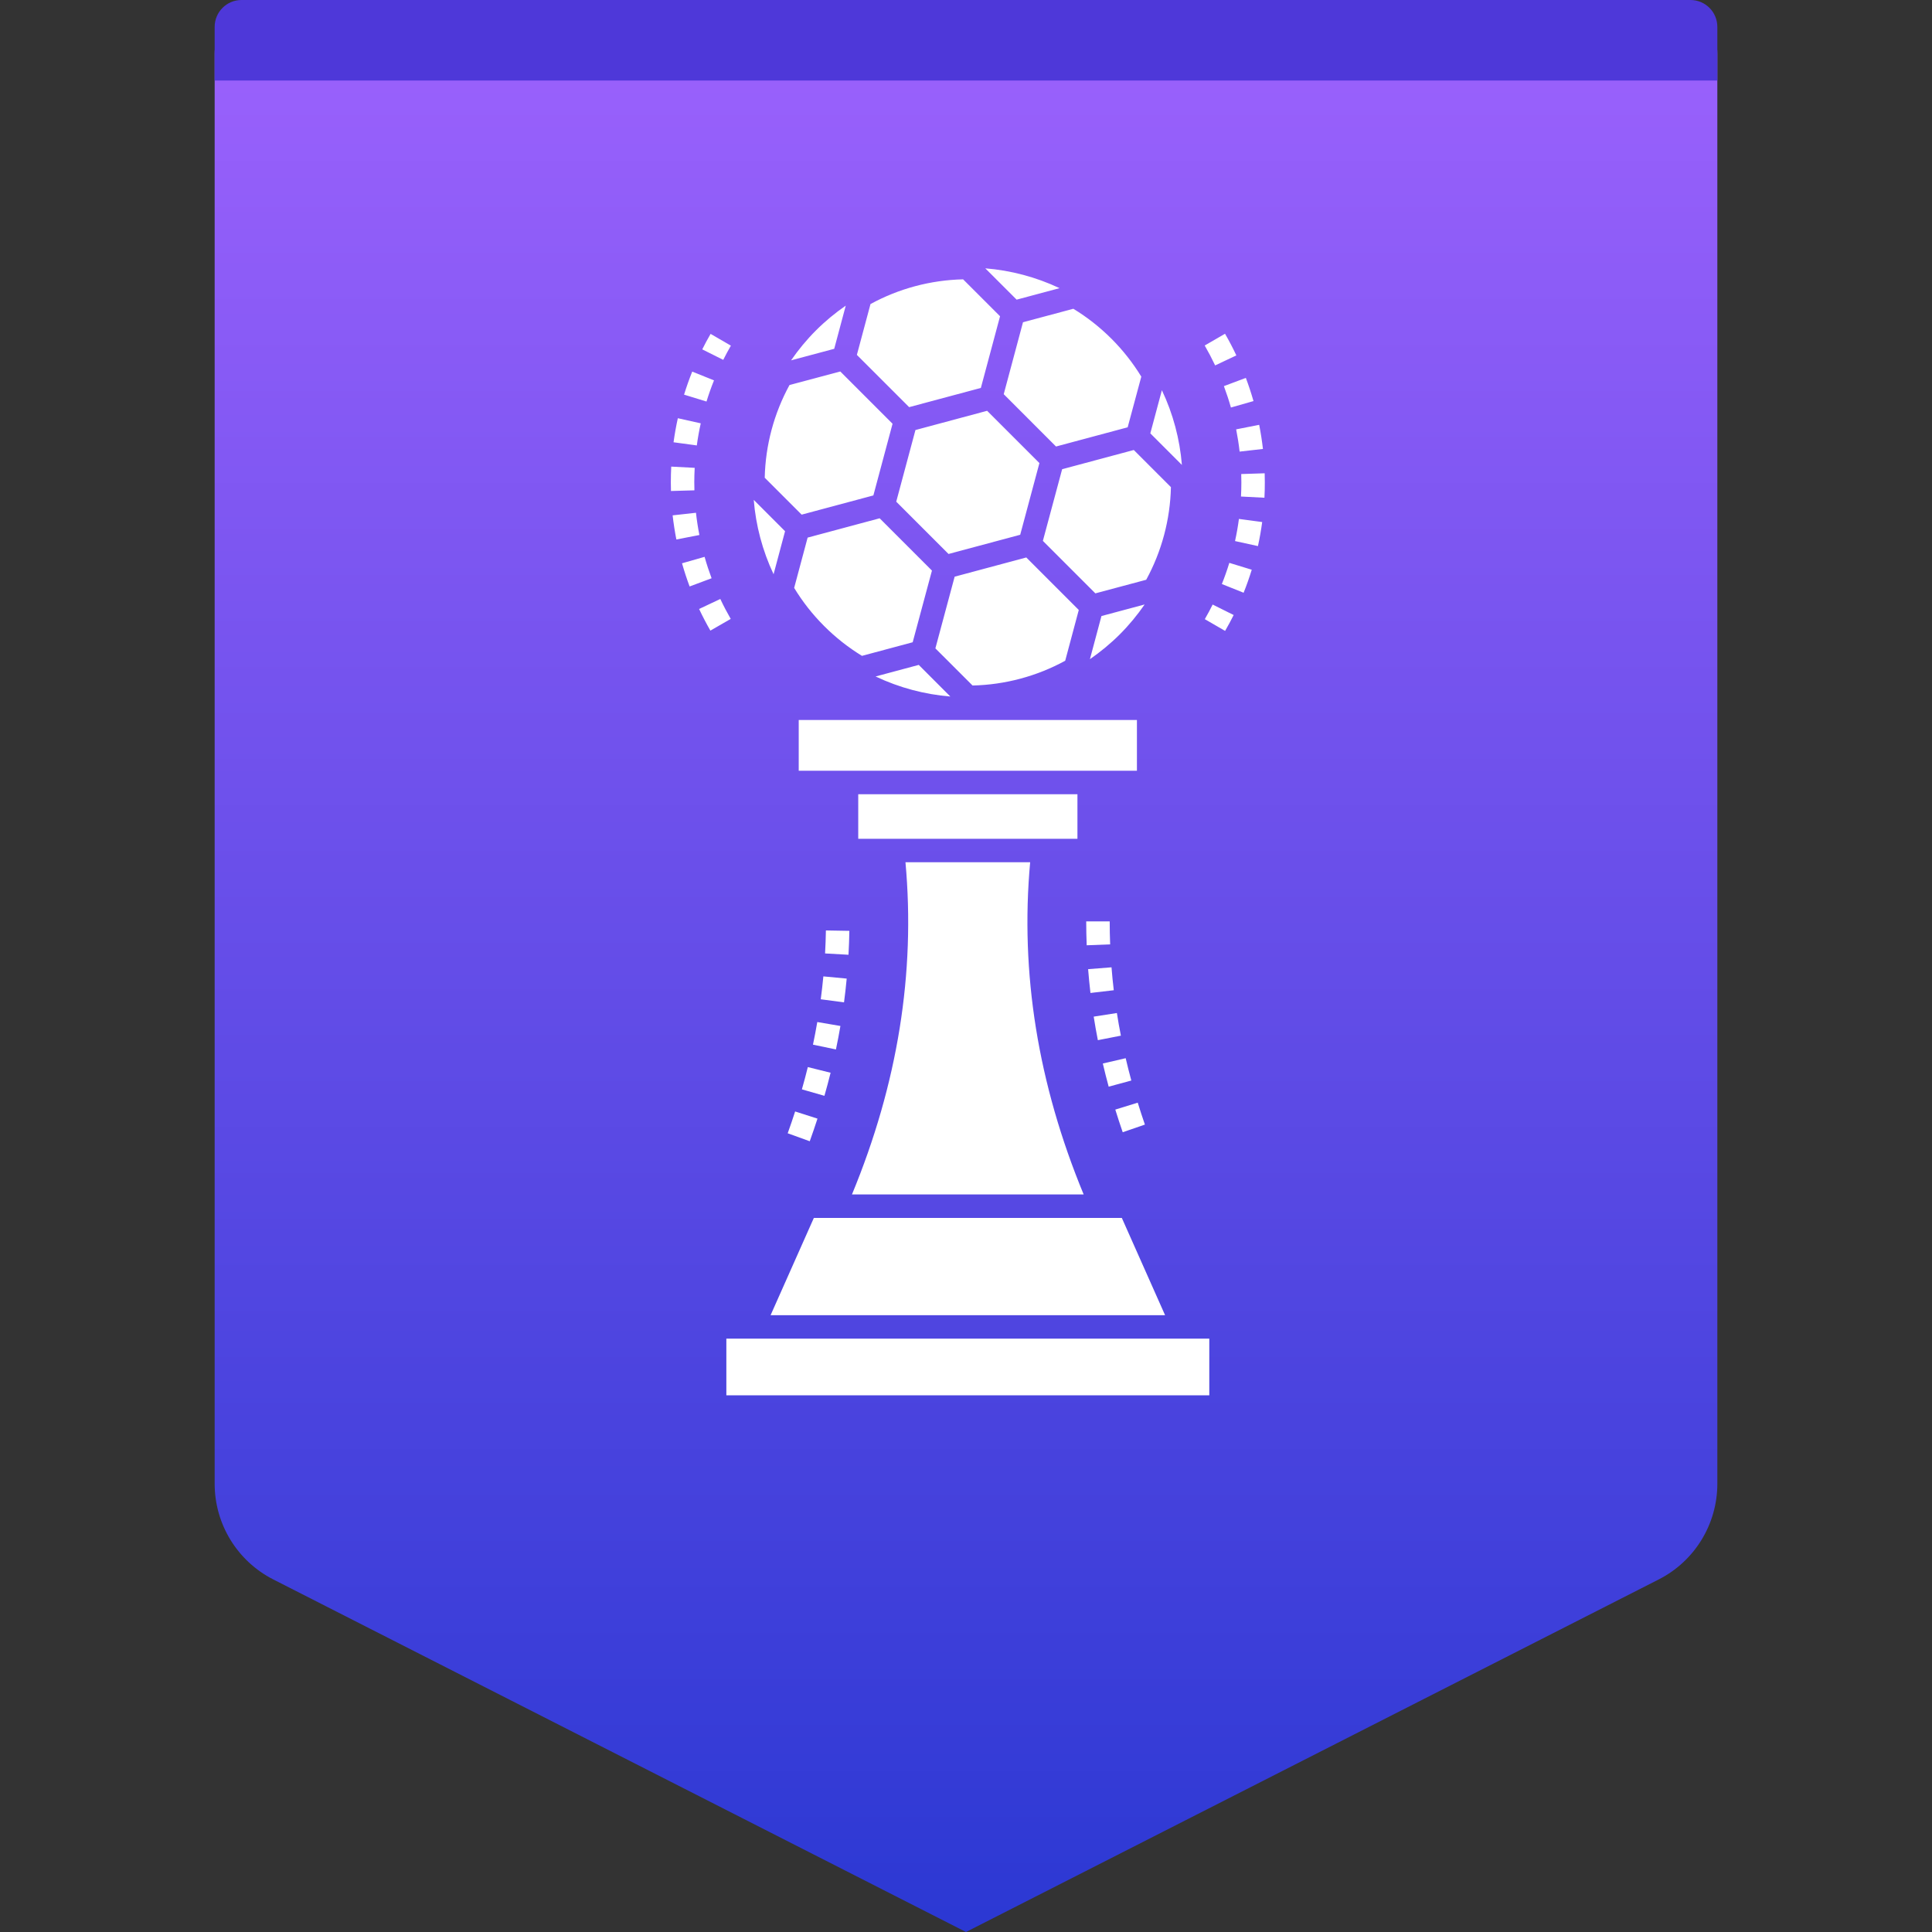 <svg width="72" height="72" viewBox="0 0 72 72" fill="none" xmlns="http://www.w3.org/2000/svg">
<rect x="0" y="0" width="72" height="72" fill="#333333" stroke="none"/>
<path fill-rule="evenodd" clip-rule="evenodd" d="M10 0H62C63.105 0 64 0.895 64 2V55.297C64 56.802 63.155 58.18 61.814 58.862L36 72L10.186 58.862C8.845 58.18 8 56.802 8 55.297V2C8 0.895 8.895 0 10 0Z" fill="url(#paint0_linear_168_15486)"/>
<path fill-rule="evenodd" clip-rule="evenodd" d="M9 0H63C63.552 0 64 0.448 64 1V3H8V1C8 0.448 8.448 0 9 0Z" fill="#4E38D9"/>
<path d="M45.067 49.887V52H27.069V49.887H45.067ZM41.807 45.388L43.419 49.013H28.718L30.33 45.388H41.807ZM38.391 32.133C38.015 36.256 38.68 40.392 40.385 44.514H31.75C33.455 40.392 34.12 36.256 33.744 32.133H38.391ZM29.632 41.421L30.465 41.688C30.374 41.969 30.278 42.25 30.177 42.531L29.355 42.234C29.453 41.963 29.545 41.692 29.632 41.421ZM42.4 41.093C42.484 41.365 42.573 41.637 42.667 41.91L41.84 42.195C41.743 41.914 41.651 41.632 41.564 41.351L42.4 41.093ZM30.105 39.767L30.954 39.978C30.883 40.265 30.806 40.552 30.724 40.838L29.884 40.597C29.963 40.321 30.037 40.044 30.105 39.767ZM41.951 39.436C42.016 39.713 42.085 39.99 42.161 40.268L41.317 40.497C41.239 40.209 41.166 39.922 41.099 39.634L41.951 39.436ZM30.458 38.088L31.32 38.235C31.27 38.527 31.214 38.819 31.153 39.11L30.297 38.931C30.356 38.65 30.41 38.369 30.458 38.088ZM41.623 37.752C41.667 38.033 41.716 38.315 41.772 38.596L40.914 38.764C40.856 38.472 40.805 38.179 40.759 37.887L41.623 37.752ZM30.684 36.387L31.554 36.469C31.527 36.764 31.493 37.06 31.454 37.355L30.587 37.24C30.625 36.955 30.657 36.671 30.684 36.387ZM41.423 36.049C41.445 36.333 41.473 36.618 41.507 36.903L40.638 37.005C40.604 36.709 40.574 36.414 40.551 36.118L41.423 36.049ZM30.779 34.675L31.653 34.69C31.648 34.987 31.638 35.283 31.621 35.581L30.748 35.532C30.764 35.246 30.774 34.961 30.779 34.675ZM41.355 34.337C41.355 34.622 41.361 34.908 41.372 35.194L40.498 35.228C40.486 34.931 40.48 34.634 40.48 34.337H41.355ZM40.153 29.598V31.26H31.984V29.598H40.153ZM42.37 26.832V28.724H29.766V26.832H42.37ZM34.239 24.779L35.416 25.957C34.46 25.879 33.515 25.63 32.631 25.21L34.239 24.779ZM38.247 20.775L40.203 22.732L39.697 24.624C38.638 25.203 37.451 25.52 36.244 25.547L34.859 24.163L35.577 21.491L38.247 20.775ZM42.657 22.527C42.386 22.919 42.08 23.292 41.731 23.641C41.383 23.989 41.009 24.295 40.618 24.566L41.048 22.958L42.657 22.527ZM32.782 19.315L34.731 21.264L34.013 23.935L32.123 24.442C31.612 24.129 31.139 23.757 30.715 23.332C30.282 22.9 29.907 22.422 29.596 21.909L30.098 20.035L32.782 19.315ZM45.192 22.53L45.975 22.92C45.875 23.12 45.769 23.318 45.656 23.512L44.9 23.074C45.003 22.896 45.1 22.714 45.192 22.53ZM26.844 22.322C26.963 22.575 27.094 22.825 27.232 23.065L26.474 23.501C26.324 23.24 26.183 22.969 26.053 22.695L26.844 22.322ZM42.253 16.77L43.637 18.154C43.61 19.363 43.293 20.549 42.716 21.606L40.821 22.113L38.865 20.157L39.583 17.486L42.253 16.77ZM45.813 20.976L46.649 21.232C46.56 21.521 46.459 21.81 46.346 22.09L45.535 21.765C45.638 21.508 45.732 21.242 45.813 20.976ZM26.258 20.752C26.335 21.025 26.423 21.293 26.519 21.55L25.7 21.856C25.596 21.577 25.5 21.286 25.417 20.992L26.258 20.752ZM28.09 18.629L29.257 19.797L28.829 21.4C28.414 20.52 28.167 19.581 28.09 18.629ZM36.787 15.309L38.736 17.257L38.02 19.929L35.349 20.645L33.4 18.696L34.116 16.026L36.787 15.309ZM46.171 19.339L47.038 19.455C46.998 19.754 46.945 20.055 46.88 20.351L46.026 20.164C46.086 19.891 46.135 19.614 46.171 19.339ZM25.937 19.109C25.967 19.384 26.01 19.663 26.064 19.938L25.206 20.105C25.148 19.808 25.101 19.505 25.067 19.206L25.937 19.109ZM31.315 13.844L33.263 15.792L32.548 18.463L29.875 19.179L28.499 17.803C28.526 16.595 28.844 15.408 29.422 14.349L31.315 13.844ZM47.131 17.638C47.135 17.749 47.136 17.861 47.136 17.972C47.136 18.173 47.132 18.361 47.122 18.549L46.248 18.504C46.257 18.331 46.262 18.158 46.262 17.984C46.262 17.87 46.26 17.768 46.257 17.666L47.131 17.638ZM25.015 17.389L25.889 17.435C25.88 17.613 25.874 17.791 25.874 17.97C25.875 18.078 25.876 18.175 25.879 18.273L25.005 18.298C25.002 18.194 25 18.089 25 17.984C25 17.776 25.005 17.582 25.015 17.389ZM43.3 14.542C43.72 15.426 43.968 16.371 44.046 17.327L42.869 16.15L43.3 14.542ZM46.926 15.832C46.985 16.13 47.032 16.432 47.066 16.731L46.197 16.83C46.166 16.554 46.122 16.276 46.068 16.001L46.926 15.832ZM40 11.507C40.511 11.817 40.989 12.193 41.422 12.625C41.845 13.048 42.218 13.522 42.533 14.036L42.025 15.924L39.355 16.64L37.406 14.69L38.124 12.009L40 11.507ZM25.261 15.586L26.115 15.776C26.055 16.046 26.005 16.324 25.968 16.6L25.101 16.482C25.142 16.182 25.196 15.88 25.261 15.586ZM46.429 14.083C46.534 14.363 46.63 14.654 46.714 14.947L45.873 15.187C45.796 14.916 45.707 14.648 45.611 14.39L46.429 14.083ZM35.892 10.41L37.269 11.786L36.554 14.457L33.881 15.173L31.933 13.226L32.441 11.331C33.496 10.755 34.679 10.438 35.892 10.41ZM25.797 13.849L26.609 14.175C26.505 14.432 26.411 14.698 26.329 14.964L25.493 14.707C25.583 14.417 25.685 14.128 25.797 13.849ZM45.653 12.438C45.805 12.701 45.947 12.972 46.075 13.245L45.285 13.618C45.166 13.367 45.035 13.117 44.896 12.876L45.653 12.438ZM31.519 11.39L31.089 12.999L29.481 13.429C29.751 13.038 30.058 12.664 30.406 12.316C30.754 11.967 31.128 11.661 31.519 11.39ZM26.482 12.443L27.238 12.881C27.138 13.055 27.043 13.232 26.953 13.411L26.171 13.02C26.268 12.825 26.372 12.632 26.482 12.443ZM36.719 10C37.669 10.077 38.608 10.324 39.487 10.739L37.887 11.167L36.719 10Z" fill="white"/>
<defs>
<linearGradient id="paint0_linear_168_15486" x1="36" y1="0" x2="36" y2="72" gradientUnits="userSpaceOnUse">
<stop stop-color="#9D62FD"/>
<stop offset="1" stop-color="#2B38D3"/>
</linearGradient>
</defs>
</svg>
